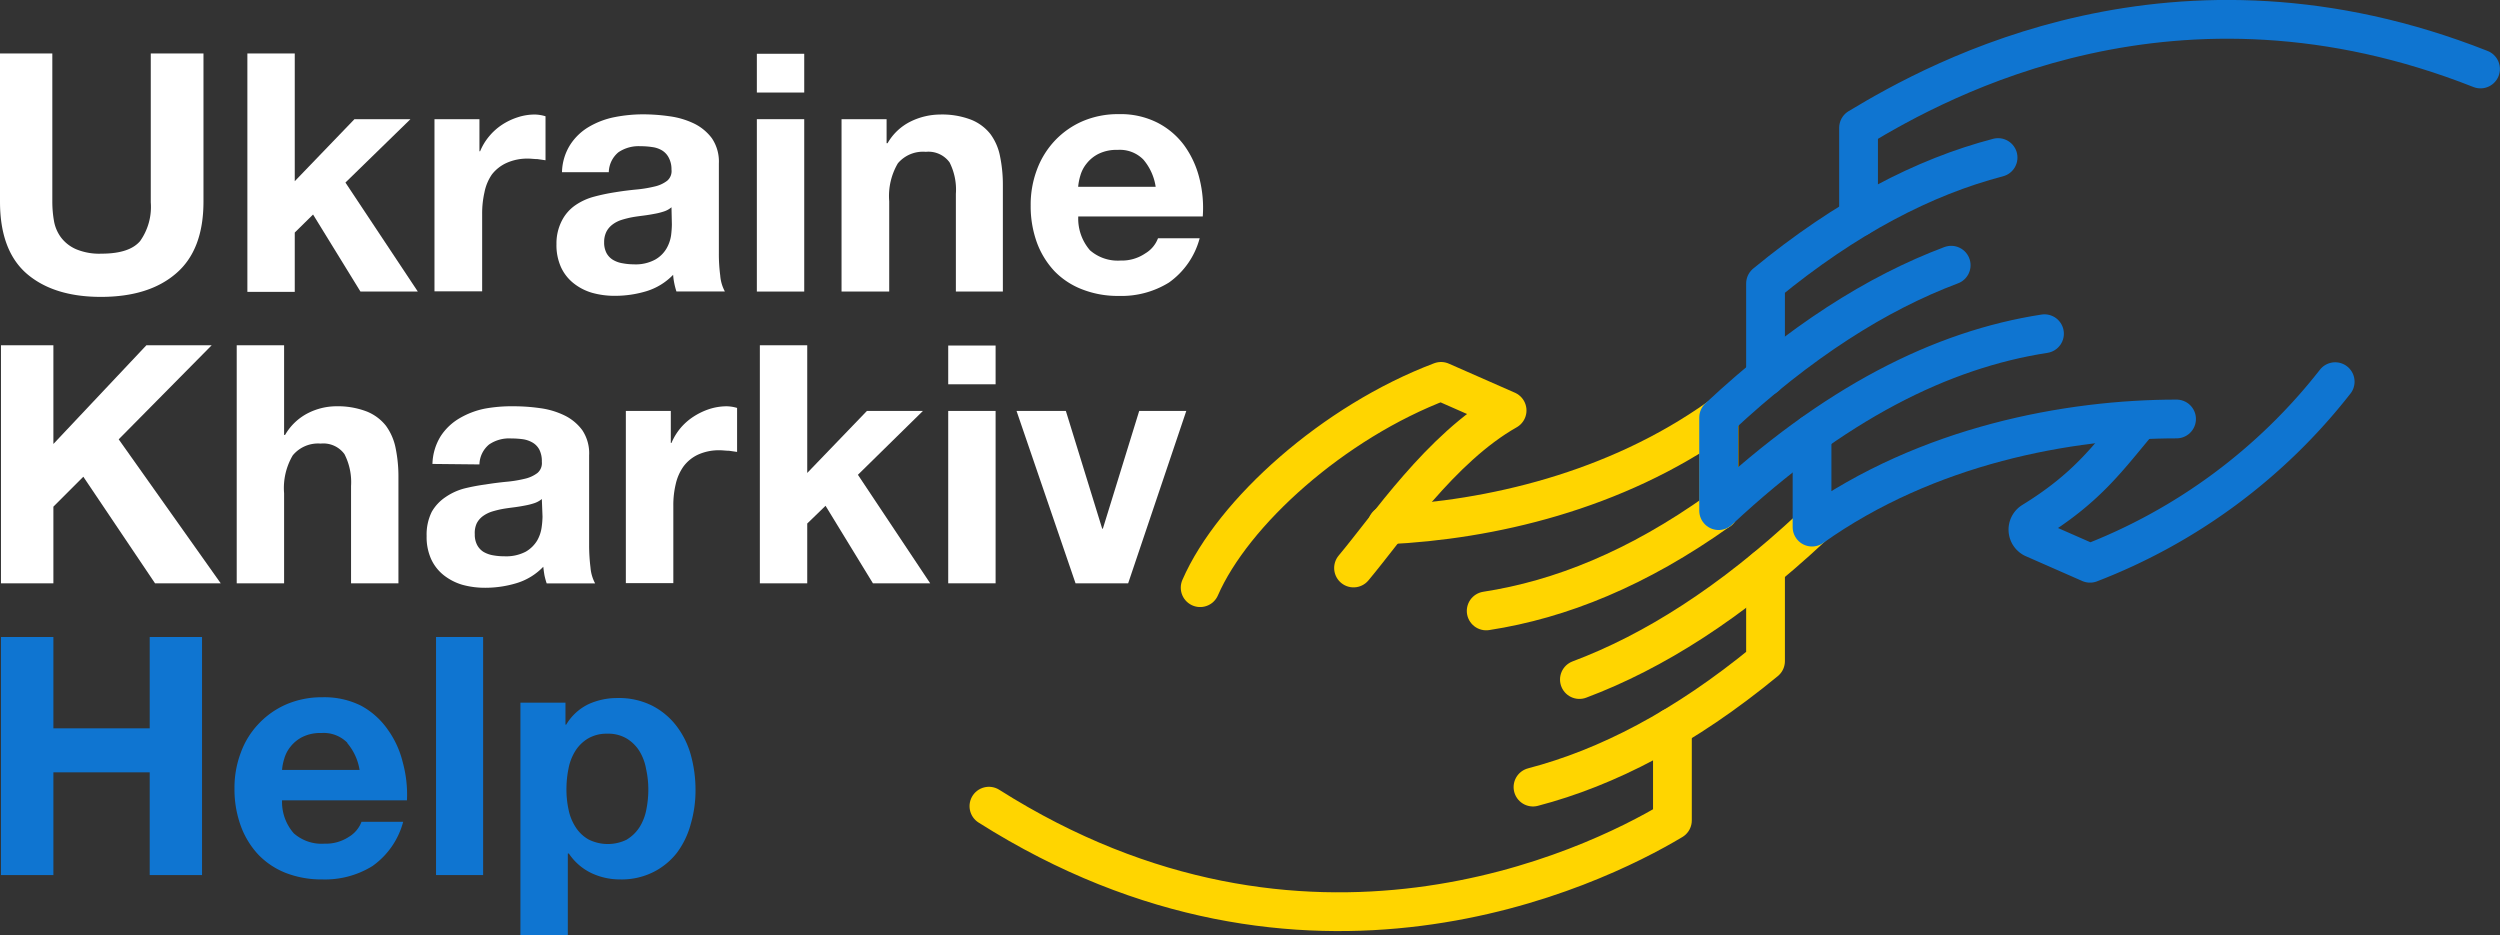 <?xml version="1.0" encoding="UTF-8"?> <svg xmlns="http://www.w3.org/2000/svg" viewBox="0 0 258.01 96.54"><rect x="0" y="0" width="258.01" height="96.54" fill="#333333" stroke="none"/> <defs> <style>.cls-1{fill:#fff;}.cls-2{fill:#0f75d1;}.cls-3,.cls-4{fill:none;stroke-linecap:round;stroke-linejoin:round;stroke-width:4px;}.cls-3{stroke:#ffd500;}.cls-4{stroke:#0f75d1;}</style> </defs> <g id="Layer_2" data-name="Layer 2"> <g id="Layer_3" data-name="Layer 3"> <path class="cls-1" d="M18.17,28.22q-2.79,2.41-7.71,2.42T2.74,28.23Q0,25.83,0,20.8V5.52H5.4V20.8a11.52,11.52,0,0,0,.17,2,4,4,0,0,0,.73,1.71,3.91,3.91,0,0,0,1.53,1.2,6.19,6.19,0,0,0,2.63.47c1.93,0,3.26-.43,4-1.3a6.1,6.1,0,0,0,1.1-4V5.52H21V20.8Q21,25.8,18.17,28.22Z"></path> <path class="cls-1" d="M30.42,5.52V18.7l6.16-6.4h5.78l-6.71,6.54,7.47,11.25H37.2l-4.89-7.95L30.42,24v6.12H25.53V5.52Z"></path> <path class="cls-1" d="M49.48,12.3v3.31h.07a5.91,5.91,0,0,1,.93-1.54,6.1,6.1,0,0,1,1.34-1.2,6.68,6.68,0,0,1,1.62-.77,5.63,5.63,0,0,1,1.79-.28A4,4,0,0,1,56.3,12v4.54l-.83-.12c-.32,0-.63-.05-.93-.05a5.19,5.19,0,0,0-2.27.45A4,4,0,0,0,50.77,18,4.9,4.9,0,0,0,50,19.84a9.84,9.84,0,0,0-.24,2.23v8H44.84V12.3Z"></path> <path class="cls-1" d="M58,17.77a5.52,5.52,0,0,1,.86-2.85,5.79,5.79,0,0,1,1.92-1.83,8.49,8.49,0,0,1,2.64-1,15.26,15.26,0,0,1,2.94-.29A19.44,19.44,0,0,1,69.1,12a8.42,8.42,0,0,1,2.51.74,5.06,5.06,0,0,1,1.86,1.53,4.29,4.29,0,0,1,.72,2.6v9.26a17,17,0,0,0,.14,2.3,4.11,4.11,0,0,0,.48,1.65h-5a7.38,7.38,0,0,1-.22-.84,6.42,6.42,0,0,1-.12-.88,6.41,6.41,0,0,1-2.75,1.69,11.15,11.15,0,0,1-3.24.48,8.54,8.54,0,0,1-2.37-.31,5.55,5.55,0,0,1-1.93-1,4.52,4.52,0,0,1-1.29-1.66,5.54,5.54,0,0,1-.46-2.37A5.11,5.11,0,0,1,58,22.75a4.3,4.3,0,0,1,1.38-1.57,6.25,6.25,0,0,1,1.92-.88,20.27,20.27,0,0,1,2.19-.46c.73-.12,1.45-.21,2.17-.28a12.85,12.85,0,0,0,1.89-.31,3.32,3.32,0,0,0,1.31-.6,1.3,1.3,0,0,0,.44-1.15A2.51,2.51,0,0,0,69,16.24a1.89,1.89,0,0,0-.68-.72,2.63,2.63,0,0,0-1-.34,7.86,7.86,0,0,0-1.22-.09,3.71,3.71,0,0,0-2.27.62,2.75,2.75,0,0,0-1,2.06ZM69.3,21.39a2.27,2.27,0,0,1-.77.43,7,7,0,0,1-1,.25c-.36.07-.73.13-1.12.18s-.78.1-1.17.17a10,10,0,0,0-1.08.27,3.12,3.12,0,0,0-.93.47,2.19,2.19,0,0,0-.64.74A2.39,2.39,0,0,0,62.35,25a2.34,2.34,0,0,0,.24,1.11,1.85,1.85,0,0,0,.66.7,2.74,2.74,0,0,0,1,.36,6.12,6.12,0,0,0,1.14.11,4.22,4.22,0,0,0,2.23-.49,3.15,3.15,0,0,0,1.17-1.15,3.81,3.81,0,0,0,.47-1.36,10.85,10.85,0,0,0,.08-1.1Z"></path> <path class="cls-1" d="M78.11,9.55v-4H83v4ZM83,12.3V30.09H78.11V12.3Z"></path> <path class="cls-1" d="M91.5,12.3v2.48h.1A5.6,5.6,0,0,1,94,12.53a7,7,0,0,1,3-.71,8.34,8.34,0,0,1,3.21.53,4.79,4.79,0,0,1,2,1.48,5.68,5.68,0,0,1,1,2.31,14.71,14.71,0,0,1,.29,3V30.09H98.65V20A6.22,6.22,0,0,0,98,16.76a2.69,2.69,0,0,0-2.45-1.09,3.39,3.39,0,0,0-2.89,1.19,6.67,6.67,0,0,0-.89,3.91v9.32H86.85V12.3Z"></path> <path class="cls-1" d="M112.49,25.83a4.36,4.36,0,0,0,3.16,1.06,4.31,4.31,0,0,0,2.55-.74,3.06,3.06,0,0,0,1.31-1.56h4.3a8.16,8.16,0,0,1-3.17,4.57,9.29,9.29,0,0,1-5.16,1.38,10.06,10.06,0,0,1-3.78-.67A7.94,7.94,0,0,1,108.84,28,8.7,8.7,0,0,1,107,25a11,11,0,0,1-.63-3.79,10.26,10.26,0,0,1,.65-3.71,8.85,8.85,0,0,1,1.86-3,8.67,8.67,0,0,1,2.87-2,9.25,9.25,0,0,1,3.7-.72,8.41,8.41,0,0,1,4,.88,7.91,7.91,0,0,1,2.77,2.35,9.78,9.78,0,0,1,1.56,3.38,12.32,12.32,0,0,1,.35,3.95H111.28A5,5,0,0,0,112.49,25.83ZM118,16.47a3.4,3.4,0,0,0-2.67-1,4.16,4.16,0,0,0-1.94.4,3.62,3.62,0,0,0-1.24,1,3.45,3.45,0,0,0-.65,1.24,5.73,5.73,0,0,0-.23,1.17h8A5.59,5.59,0,0,0,118,16.47Z"></path> <path class="cls-1" d="M5.51,35.63V45.82l9.6-10.19h6.74l-9.6,9.71L22.78,60.2H16l-7.4-11L5.51,52.29V60.2H.1V35.63Z"></path> <path class="cls-1" d="M29.32,35.63v9.26h.1a5.73,5.73,0,0,1,2.38-2.26,6.51,6.51,0,0,1,2.82-.7,8.37,8.37,0,0,1,3.21.53,4.79,4.79,0,0,1,2,1.48,5.82,5.82,0,0,1,1,2.31,14.64,14.64,0,0,1,.29,3V60.2H36.23V50.15a6.32,6.32,0,0,0-.68-3.28,2.69,2.69,0,0,0-2.45-1.09A3.39,3.39,0,0,0,30.21,47a6.65,6.65,0,0,0-.89,3.91V60.2H24.43V35.63Z"></path> <path class="cls-1" d="M44.63,47.88A5.71,5.71,0,0,1,45.49,45a5.82,5.82,0,0,1,1.93-1.83,8.43,8.43,0,0,1,2.63-1A15.34,15.34,0,0,1,53,41.93a19.34,19.34,0,0,1,2.72.19,8.25,8.25,0,0,1,2.51.74,5,5,0,0,1,1.86,1.53A4.29,4.29,0,0,1,60.8,47v9.25a18.86,18.86,0,0,0,.14,2.31,4.16,4.16,0,0,0,.48,1.65h-5a7.39,7.39,0,0,1-.23-.84c-.05-.29-.09-.58-.12-.88a6.36,6.36,0,0,1-2.75,1.69,11.09,11.09,0,0,1-3.23.48,8.67,8.67,0,0,1-2.38-.31,5.73,5.73,0,0,1-1.93-1,4.52,4.52,0,0,1-1.29-1.66,5.54,5.54,0,0,1-.46-2.37,5.29,5.29,0,0,1,.53-2.5A4.55,4.55,0,0,1,46,51.29a6.2,6.2,0,0,1,1.93-.88A20.61,20.61,0,0,1,50.1,50c.74-.12,1.46-.21,2.17-.28a12.85,12.85,0,0,0,1.89-.31,3.39,3.39,0,0,0,1.31-.6,1.33,1.33,0,0,0,.45-1.15,2.63,2.63,0,0,0-.26-1.26,1.84,1.84,0,0,0-.69-.72,2.82,2.82,0,0,0-1-.35,9.26,9.26,0,0,0-1.22-.08,3.66,3.66,0,0,0-2.27.62,2.75,2.75,0,0,0-1,2.06ZM55.92,51.5a2.43,2.43,0,0,1-.78.43,7.16,7.16,0,0,1-1,.25c-.36.07-.73.13-1.12.18s-.78.1-1.17.17a10.2,10.2,0,0,0-1.09.27,3.39,3.39,0,0,0-.93.47,2.16,2.16,0,0,0-.63.74A2.37,2.37,0,0,0,49,55.14a2.27,2.27,0,0,0,.24,1.1,1.86,1.86,0,0,0,.65.71,2.9,2.9,0,0,0,1,.36,6.12,6.12,0,0,0,1.14.1,4.36,4.36,0,0,0,2.24-.48,3.31,3.31,0,0,0,1.17-1.15,3.78,3.78,0,0,0,.46-1.36,9,9,0,0,0,.09-1.1Z"></path> <path class="cls-1" d="M69.23,42.41v3.3h.07a6,6,0,0,1,.93-1.53A6.1,6.1,0,0,1,71.57,43a7.11,7.11,0,0,1,1.62-.78A5.92,5.92,0,0,1,75,41.93a4,4,0,0,1,1.07.17v4.54l-.83-.12c-.32,0-.63-.05-.93-.05a5.19,5.19,0,0,0-2.27.45,3.93,3.93,0,0,0-1.5,1.22,5.05,5.05,0,0,0-.8,1.81,9.29,9.29,0,0,0-.25,2.23v8H64.59V42.41Z"></path> <path class="cls-1" d="M83.31,35.63V48.81l6.16-6.4h5.78L88.54,49,96,60.2H90.09l-4.89-8-1.89,1.83V60.2H78.42V35.63Z"></path> <path class="cls-1" d="M97.86,39.66v-4h4.89v4Zm4.89,2.75V60.2H97.86V42.41Z"></path> <path class="cls-1" d="M111,60.2l-6.09-17.79H110l3.75,12.15h.07l3.75-12.15h4.86l-6,17.79Z"></path> <path class="cls-2" d="M5.51,65.74v9.43h9.94V65.74h5.4V90.31h-5.4V79.71H5.51v10.6H.1V65.74Z"></path> <path class="cls-2" d="M30.32,86a4.32,4.32,0,0,0,3.16,1.07A4.31,4.31,0,0,0,36,86.37a3.06,3.06,0,0,0,1.31-1.56h4.3a8.16,8.16,0,0,1-3.17,4.57,9.29,9.29,0,0,1-5.16,1.38,10.15,10.15,0,0,1-3.79-.67,8,8,0,0,1-2.85-1.91,8.7,8.7,0,0,1-1.81-3,11,11,0,0,1-.63-3.79,10.23,10.23,0,0,1,.65-3.71,8.54,8.54,0,0,1,1.86-3,8.67,8.67,0,0,1,2.87-2,9.25,9.25,0,0,1,3.7-.72,8.44,8.44,0,0,1,4,.88A8,8,0,0,1,40,75.27a9.7,9.7,0,0,1,1.56,3.38A12.61,12.61,0,0,1,42,82.6H29.11A4.9,4.9,0,0,0,30.32,86Zm5.52-9.35a3.43,3.43,0,0,0-2.67-1,4.14,4.14,0,0,0-1.94.4,3.62,3.62,0,0,0-1.24,1,3.45,3.45,0,0,0-.65,1.24,5.12,5.12,0,0,0-.23,1.17h8A5.68,5.68,0,0,0,35.84,76.69Z"></path> <path class="cls-2" d="M49.86,65.74V90.31H45V65.74Z"></path> <path class="cls-2" d="M58.36,72.52v2.27h.07a5.43,5.43,0,0,1,2.27-2.1,7.07,7.07,0,0,1,3-.65,7.66,7.66,0,0,1,3.61.79,7.45,7.45,0,0,1,2.51,2.1,8.76,8.76,0,0,1,1.48,3,13.48,13.48,0,0,1,.48,3.63,12.27,12.27,0,0,1-.48,3.44A8.8,8.8,0,0,1,69.87,88a7.18,7.18,0,0,1-2.44,2,7.32,7.32,0,0,1-3.43.76,6.87,6.87,0,0,1-3-.67,5.83,5.83,0,0,1-2.29-2H58.6v8.43H53.71v-24Zm6.35,14.11A4,4,0,0,0,66,85.37a5.17,5.17,0,0,0,.7-1.8,10.53,10.53,0,0,0,.21-2.1,9.86,9.86,0,0,0-.23-2.1A5.27,5.27,0,0,0,66,77.53a4,4,0,0,0-1.32-1.31,3.73,3.73,0,0,0-2-.5,3.79,3.79,0,0,0-2,.5,3.94,3.94,0,0,0-1.31,1.29,5.31,5.31,0,0,0-.7,1.82,10.71,10.71,0,0,0-.21,2.14,9.85,9.85,0,0,0,.22,2.1,5.2,5.2,0,0,0,.73,1.8,3.8,3.8,0,0,0,1.32,1.26,4.43,4.43,0,0,0,4,0Z"></path> <path class="cls-3" d="M143.15,54.17c10.58-.5,23.51-3.44,34.25-11.08V52.7"></path> <path class="cls-3" d="M187,54.4c-8.37,7.82-16.35,12.86-24,15.73"></path> <path class="cls-3" d="M153.38,63.05c7.68-1.18,15.66-4.4,24-10.35"></path> <path class="cls-3" d="M182.21,58.62v9.61c-8.37,6.89-16.35,11-24,13"></path> <path class="cls-3" d="M139.69,58.62c3.49-4.16,9-12.38,15.85-16.26l-6.82-3c-11.11,4.2-21.47,13.51-24.86,21.29"></path> <path class="cls-4" d="M224.63,43.24c-11.1,0-25.71,2.69-37.62,11.16V44.79"></path> <path class="cls-4" d="M211,34.44c-10.56,1.63-21.7,7.12-33.63,18.26V43.09c8.38-7.82,16.36-12.85,24-15.72"></path> <path class="cls-4" d="M182.21,38.87V29.26c8.37-6.88,16.35-11,24-13"></path> <path class="cls-4" d="M220.64,43.59c-3.2,3.81-5.29,6.79-10.92,10.25a1,1,0,0,0,.11,1.71l5.87,2.58A59,59,0,0,0,241,39.39"></path> <path class="cls-3" d="M102.06,83.2c32.64,20.67,62.18,6.48,70.54,1.47V75.06"></path> <path class="cls-4" d="M256,7.12c-31.44-12.42-55.79,1-64.19,6.07v9.24"></path> </g> </g> </svg> 